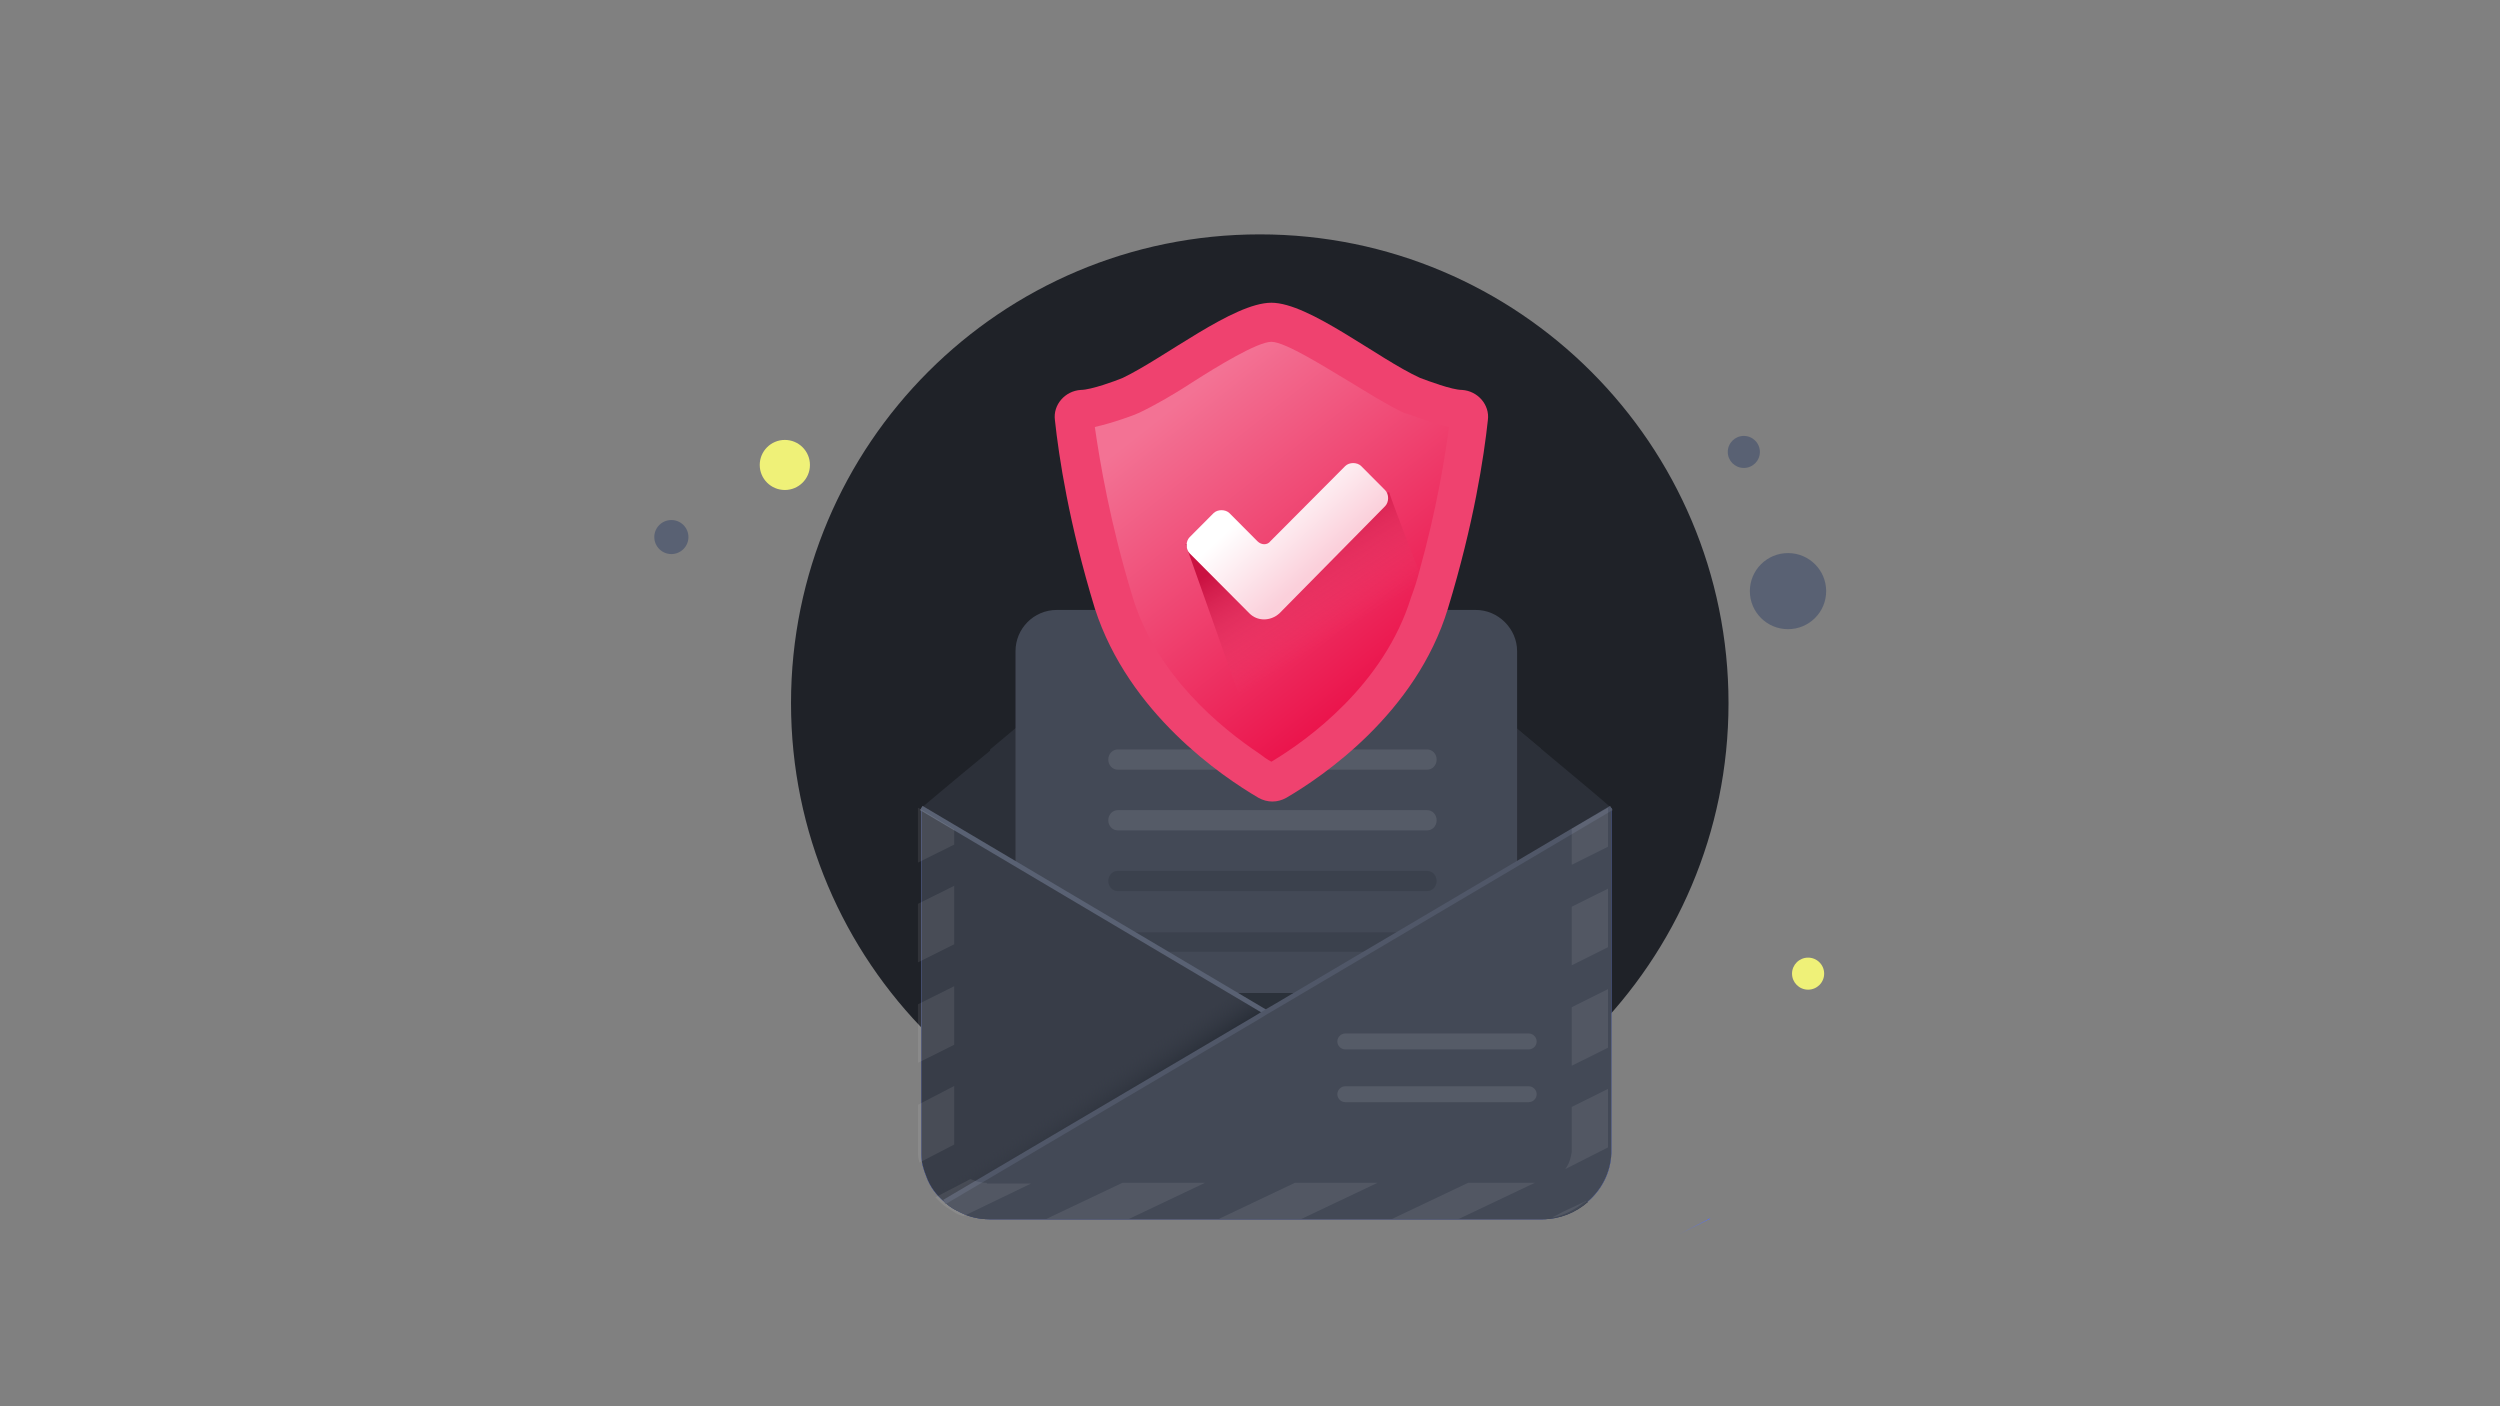 <svg width="256" height="144" viewBox="0 0 256 144" fill="none" xmlns="http://www.w3.org/2000/svg">
<rect x="0" y="0" width="256" height="144" fill="#808080" stroke="none"/>
<path d="M129 120C155.51 120 177 98.51 177 72C177 45.49 155.51 24 129 24C102.49 24 81 45.49 81 72C81 98.51 102.49 120 129 120Z" fill="#1F2228"/>
<path d="M183.093 64.428C185.251 64.428 187 62.684 187 60.532C187 58.38 185.251 56.635 183.093 56.635C180.934 56.635 179.185 58.38 179.185 60.532C179.185 62.684 180.934 64.428 183.093 64.428Z" fill="#596173"/>
<path d="M80.368 50.175C81.787 50.175 82.938 49.027 82.938 47.612C82.938 46.196 81.787 45.048 80.368 45.048C78.948 45.048 77.797 46.196 77.797 47.612C77.797 49.027 78.948 50.175 80.368 50.175Z" fill="#EFF178"/>
<path d="M68.748 56.737C69.713 56.737 70.496 55.957 70.496 54.994C70.496 54.032 69.713 53.251 68.748 53.251C67.783 53.251 67 54.032 67 54.994C67 55.957 67.783 56.737 68.748 56.737Z" fill="#596173"/>
<path d="M178.568 47.919C179.477 47.919 180.213 47.185 180.213 46.279C180.213 45.373 179.477 44.638 178.568 44.638C177.659 44.638 176.923 45.373 176.923 46.279C176.923 47.185 177.659 47.919 178.568 47.919Z" fill="#596173"/>
<path d="M185.149 101.342C186.058 101.342 186.794 100.608 186.794 99.701C186.794 98.795 186.058 98.061 185.149 98.061C184.241 98.061 183.504 98.795 183.504 99.701C183.504 100.608 184.241 101.342 185.149 101.342Z" fill="#EFF178"/>
<path d="M165 82.738V117.747C165 117.895 165 117.969 165 118.117C164.926 120.115 163.961 121.892 162.551 123.076C161.289 124.186 159.656 124.852 157.875 124.852H101.391C100.129 124.852 99.016 124.556 97.977 123.964C97.531 123.742 97.086 123.446 96.715 123.076C95.898 122.41 95.23 121.522 94.859 120.485C94.562 119.745 94.34 119.005 94.34 118.191V82.738C94.34 82.738 97.308 80.221 101.539 76.743C105.918 73.042 111.708 68.305 116.755 64.086C119.65 61.644 119.353 61.94 123.806 58.165C127.22 55.278 132.193 55.278 135.608 58.165C136.498 58.905 137.389 59.719 138.28 60.459C140.135 61.94 142.214 63.716 144.366 65.492C148.894 69.267 153.867 73.412 157.8 76.669C161.808 79.999 164.703 82.442 165 82.738Z" fill="#2C3039"/>
<path d="M157.8 76.669V89.251L145.479 96.653L141.768 98.873L133.975 103.536L130.264 105.756L128.705 106.719L127.22 105.756L123.732 103.536L116.31 98.873L112.821 96.653L101.391 89.473V76.743C105.77 73.042 111.559 68.305 116.606 64.086L144.217 65.492C148.968 69.267 153.941 73.412 157.8 76.669Z" fill="#2C3039"/>
<path d="M155.351 66.677V88.733L144.069 95.468L140.729 97.467L133.604 101.686L130.264 103.684L128.853 104.498L127.517 103.684L124.326 101.686L117.571 97.467L114.38 95.468L103.989 88.955V66.677C103.989 64.382 105.844 62.458 108.219 62.458H151.12C153.421 62.458 155.351 64.382 155.351 66.677Z" fill="#434956"/>
<path opacity="0.1" d="M146.147 78.815H114.454C113.935 78.815 113.489 78.371 113.489 77.779C113.489 77.187 113.935 76.743 114.454 76.743H146.147C146.667 76.743 147.112 77.187 147.112 77.779C147.112 78.371 146.667 78.815 146.147 78.815Z" fill="white"/>
<path opacity="0.1" d="M146.147 85.032H114.454C113.935 85.032 113.489 84.588 113.489 83.996C113.489 83.404 113.935 82.96 114.454 82.96H146.147C146.667 82.96 147.112 83.404 147.112 83.996C147.112 84.588 146.667 85.032 146.147 85.032Z" fill="white"/>
<path opacity="0.3" d="M146.147 91.249H114.454C113.935 91.249 113.489 90.805 113.489 90.213C113.489 89.621 113.935 89.177 114.454 89.177H146.147C146.667 89.177 147.112 89.621 147.112 90.213C147.112 90.805 146.667 91.249 146.147 91.249Z" fill="#2B313A"/>
<path opacity="0.3" d="M144.069 95.468L140.729 97.467H117.571L114.38 95.468H114.454H144.069Z" fill="#2B313A"/>
<path d="M133.604 101.686L130.264 103.758H127.518L124.326 101.686H133.604Z" fill="#2B313A"/>
<path d="M139.319 71.71H121.357C120.837 71.71 120.392 71.266 120.392 70.673C120.392 70.081 120.837 69.637 121.357 69.637H139.319C139.838 69.637 140.284 70.081 140.284 70.673C140.284 71.266 139.838 71.71 139.319 71.71Z" fill="url(#paint0_linear)"/>
<path d="M165 82.738V118.117C164.926 120.115 163.961 121.892 162.551 123.076C161.289 124.186 159.656 124.852 157.875 124.852H101.391C100.129 124.852 99.016 124.556 97.977 123.964C97.531 123.742 97.086 123.446 96.715 123.076C95.898 122.41 95.23 121.522 94.859 120.485C94.562 119.745 94.34 119.005 94.34 118.191V118.117V82.738L125.959 102.5L128.705 104.202L129.67 103.61L130.56 103.092L165 82.738Z" fill="#738DFF"/>
<path d="M162.625 123.076C161.363 124.186 159.73 124.852 157.949 124.852H101.391C100.129 124.852 99.016 124.556 97.977 123.964C97.531 123.742 97.086 123.446 96.715 123.076C95.898 122.41 95.23 121.522 94.859 120.485C94.562 119.745 94.34 119.005 94.34 118.191V118.117V82.738L98.051 84.958L129.67 103.684L130.56 104.202L130.635 104.276L158.988 121.003L162.625 123.076Z" fill="#383D48"/>
<path d="M130.56 103.092V105.534L97.977 123.964C97.531 123.742 97.086 123.446 96.715 123.076C95.898 122.41 95.23 121.522 94.859 120.485L126.552 101.76L129.299 103.462L129.67 103.61L130.56 103.092Z" fill="url(#paint1_linear)"/>
<path d="M94.34 82.738L129.67 103.684" stroke="#596173" stroke-width="0.5" stroke-miterlimit="10"/>
<path d="M165 82.738V118.117C164.926 120.115 163.961 121.892 162.551 123.076C161.289 124.186 159.656 124.852 157.875 124.852H101.391C100.129 124.852 99.016 124.556 97.977 123.964C97.531 123.742 97.086 123.446 96.715 123.076L100.352 120.929L128.705 104.202L129.67 103.61L130.56 103.092L161.289 84.884L165 82.738Z" fill="#434956"/>
<path d="M165 82.738L130.56 103.092L129.67 103.61L128.705 104.202L96.715 123.076" stroke="#505768" stroke-width="0.5" stroke-miterlimit="10"/>
<path opacity="0.1" d="M156.539 107.459H137.76C137.315 107.459 136.944 107.089 136.944 106.645C136.944 106.201 137.315 105.83 137.76 105.83H156.539C156.984 105.83 157.355 106.201 157.355 106.645C157.355 107.089 156.984 107.459 156.539 107.459Z" fill="white"/>
<path opacity="0.1" d="M156.539 112.862H137.76C137.315 112.862 136.944 112.492 136.944 112.048C136.944 111.604 137.315 111.234 137.76 111.234H156.539C156.984 111.234 157.355 111.604 157.355 112.048C157.355 112.492 156.984 112.862 156.539 112.862Z" fill="white"/>
<path opacity="0.08" d="M160.949 84.854V88.554L164.66 86.704V82.707L160.949 84.854ZM160.949 103.135V109.131L164.66 107.28V101.285L160.949 103.135ZM160.949 113.349V117.938C160.875 118.456 160.727 119.049 160.43 119.493C160.355 119.567 160.355 119.641 160.281 119.715L164.66 117.494V111.499L160.949 113.349ZM160.059 124.082L158.945 124.674C160.207 124.452 161.246 123.859 162.211 123.119C162.211 123.119 162.211 123.119 162.285 123.119C162.359 123.119 162.36 123.045 162.434 122.971L160.059 124.082ZM94 113.127V118.086V118.16C94 118.456 94.074 118.752 94.148 119.049L97.711 117.198V111.203L94 113.127ZM94 92.551V98.546L97.711 96.696V90.701L94 92.551ZM94 82.707V88.332L97.711 86.482V84.928L94 82.707ZM94 102.839V108.834L97.711 106.984V100.989L94 102.839ZM101.051 121.121C100.68 121.121 100.309 121.047 100.012 120.973C99.789 120.899 99.641 120.825 99.418 120.751C99.418 120.751 99.418 120.751 99.344 120.751L95.781 122.601C96.004 122.823 96.153 122.971 96.375 123.193C96.746 123.563 97.192 123.785 97.637 124.082C97.934 124.304 98.305 124.452 98.676 124.526L105.579 121.195H101.051V121.121ZM114.931 121.121L107.137 124.822H115.599L123.392 121.121H114.931ZM132.596 121.121L124.803 124.822H133.264L141.057 121.121H132.596ZM150.335 121.121L142.542 124.822H149.37L157.164 121.121H150.335ZM160.949 92.847V98.843L164.66 96.992V90.997L160.949 92.847Z" fill="white"/>
<path d="M171.987 126.362L175.175 124.721C175.072 124.823 175.072 124.823 174.969 124.926C174.969 124.926 174.969 124.926 174.866 124.926L171.987 126.362Z" fill="#526DFF"/>
<path d="M149.703 39.928C148.681 39.928 146.229 39.004 145.412 38.696C141.121 36.746 134.072 31 130.19 31C126.308 31 119.26 36.644 114.969 38.696C114.254 39.004 111.7 39.928 110.678 39.928C109.044 40.03 107.818 41.467 108.022 43.006C108.431 46.803 109.452 53.575 112.109 62.298C115.582 73.072 125.185 79.537 128.862 81.692C129.782 82.205 130.803 82.205 131.723 81.692C135.401 79.537 145.003 73.072 148.272 62.298C150.928 53.575 151.95 46.803 152.359 43.006C152.563 41.467 151.337 40.03 149.703 39.928Z" fill="url(#paint2_linear)"/>
<path d="M148.375 43.724C147.966 46.803 147.149 52.036 145.31 58.604C145.106 59.425 144.799 60.348 144.493 61.169C141.734 70.097 133.97 75.74 130.191 77.998C129.782 77.793 129.373 77.485 128.965 77.177C124.98 74.509 118.442 69.173 115.991 61.169C113.641 53.473 112.619 47.213 112.109 43.724C113.947 43.314 116.195 42.493 116.604 42.288C118.34 41.467 120.281 40.338 122.324 39.004C124.572 37.567 128.76 35.002 130.191 35.002C131.621 35.002 135.809 37.67 138.057 39.004C140.1 40.235 142.041 41.467 143.777 42.288C144.288 42.39 146.536 43.314 148.375 43.724Z" fill="url(#paint3_linear)"/>
<path d="M145.31 58.501C145.106 59.322 144.799 60.245 144.493 61.066C141.734 69.994 133.97 75.638 130.191 77.895C129.782 77.69 129.373 77.382 128.965 77.074L121.405 55.73L124.981 55.115L129.475 58.398L139.18 51.42L142.245 50.394C142.245 50.497 143.573 54.089 145.31 58.501Z" fill="url(#paint4_linear)"/>
<path d="M127.943 62.811L121.814 56.654C121.405 56.243 121.405 55.422 121.814 55.012L124.265 52.549C124.674 52.139 125.491 52.139 125.9 52.549L128.76 55.422C129.169 55.833 129.782 55.833 130.088 55.422L137.75 47.726C138.159 47.316 138.976 47.316 139.385 47.726L141.836 50.189C142.245 50.599 142.245 51.42 141.836 51.831L131.008 62.811C130.088 63.632 128.76 63.632 127.943 62.811Z" fill="url(#paint5_linear)"/>
<defs>
<linearGradient id="paint0_linear" x1="120.407" y1="70.688" x2="140.235" y2="70.688" gradientUnits="userSpaceOnUse">
<stop stop-color="#FF66A9"/>
<stop offset="1" stop-color="#F53689"/>
</linearGradient>
<linearGradient id="paint1_linear" x1="114.756" y1="114.901" x2="111.988" y2="110.85" gradientUnits="userSpaceOnUse">
<stop stop-color="#1E242D"/>
<stop offset="1" stop-color="#383D48" stop-opacity="0"/>
</linearGradient>
<linearGradient id="paint2_linear" x1="127.764" y1="46.823" x2="142.239" y2="67.04" gradientUnits="userSpaceOnUse">
<stop stop-color="#EF426F"/>
<stop offset="1" stop-color="#EF426F"/>
</linearGradient>
<linearGradient id="paint3_linear" x1="143.42" y1="68.075" x2="121.622" y2="40.44" gradientUnits="userSpaceOnUse">
<stop stop-color="#EB144C"/>
<stop offset="1" stop-color="#F37294"/>
</linearGradient>
<linearGradient id="paint4_linear" x1="130.084" y1="54.817" x2="136.599" y2="65.267" gradientUnits="userSpaceOnUse">
<stop stop-color="#CA1141"/>
<stop offset="1" stop-color="#EF426F" stop-opacity="0"/>
</linearGradient>
<linearGradient id="paint5_linear" x1="135.692" y1="57.443" x2="129.536" y2="50.789" gradientUnits="userSpaceOnUse">
<stop offset="0.011" stop-color="#FBD0DB"/>
<stop offset="1" stop-color="white"/>
</linearGradient>
</defs>
</svg>
